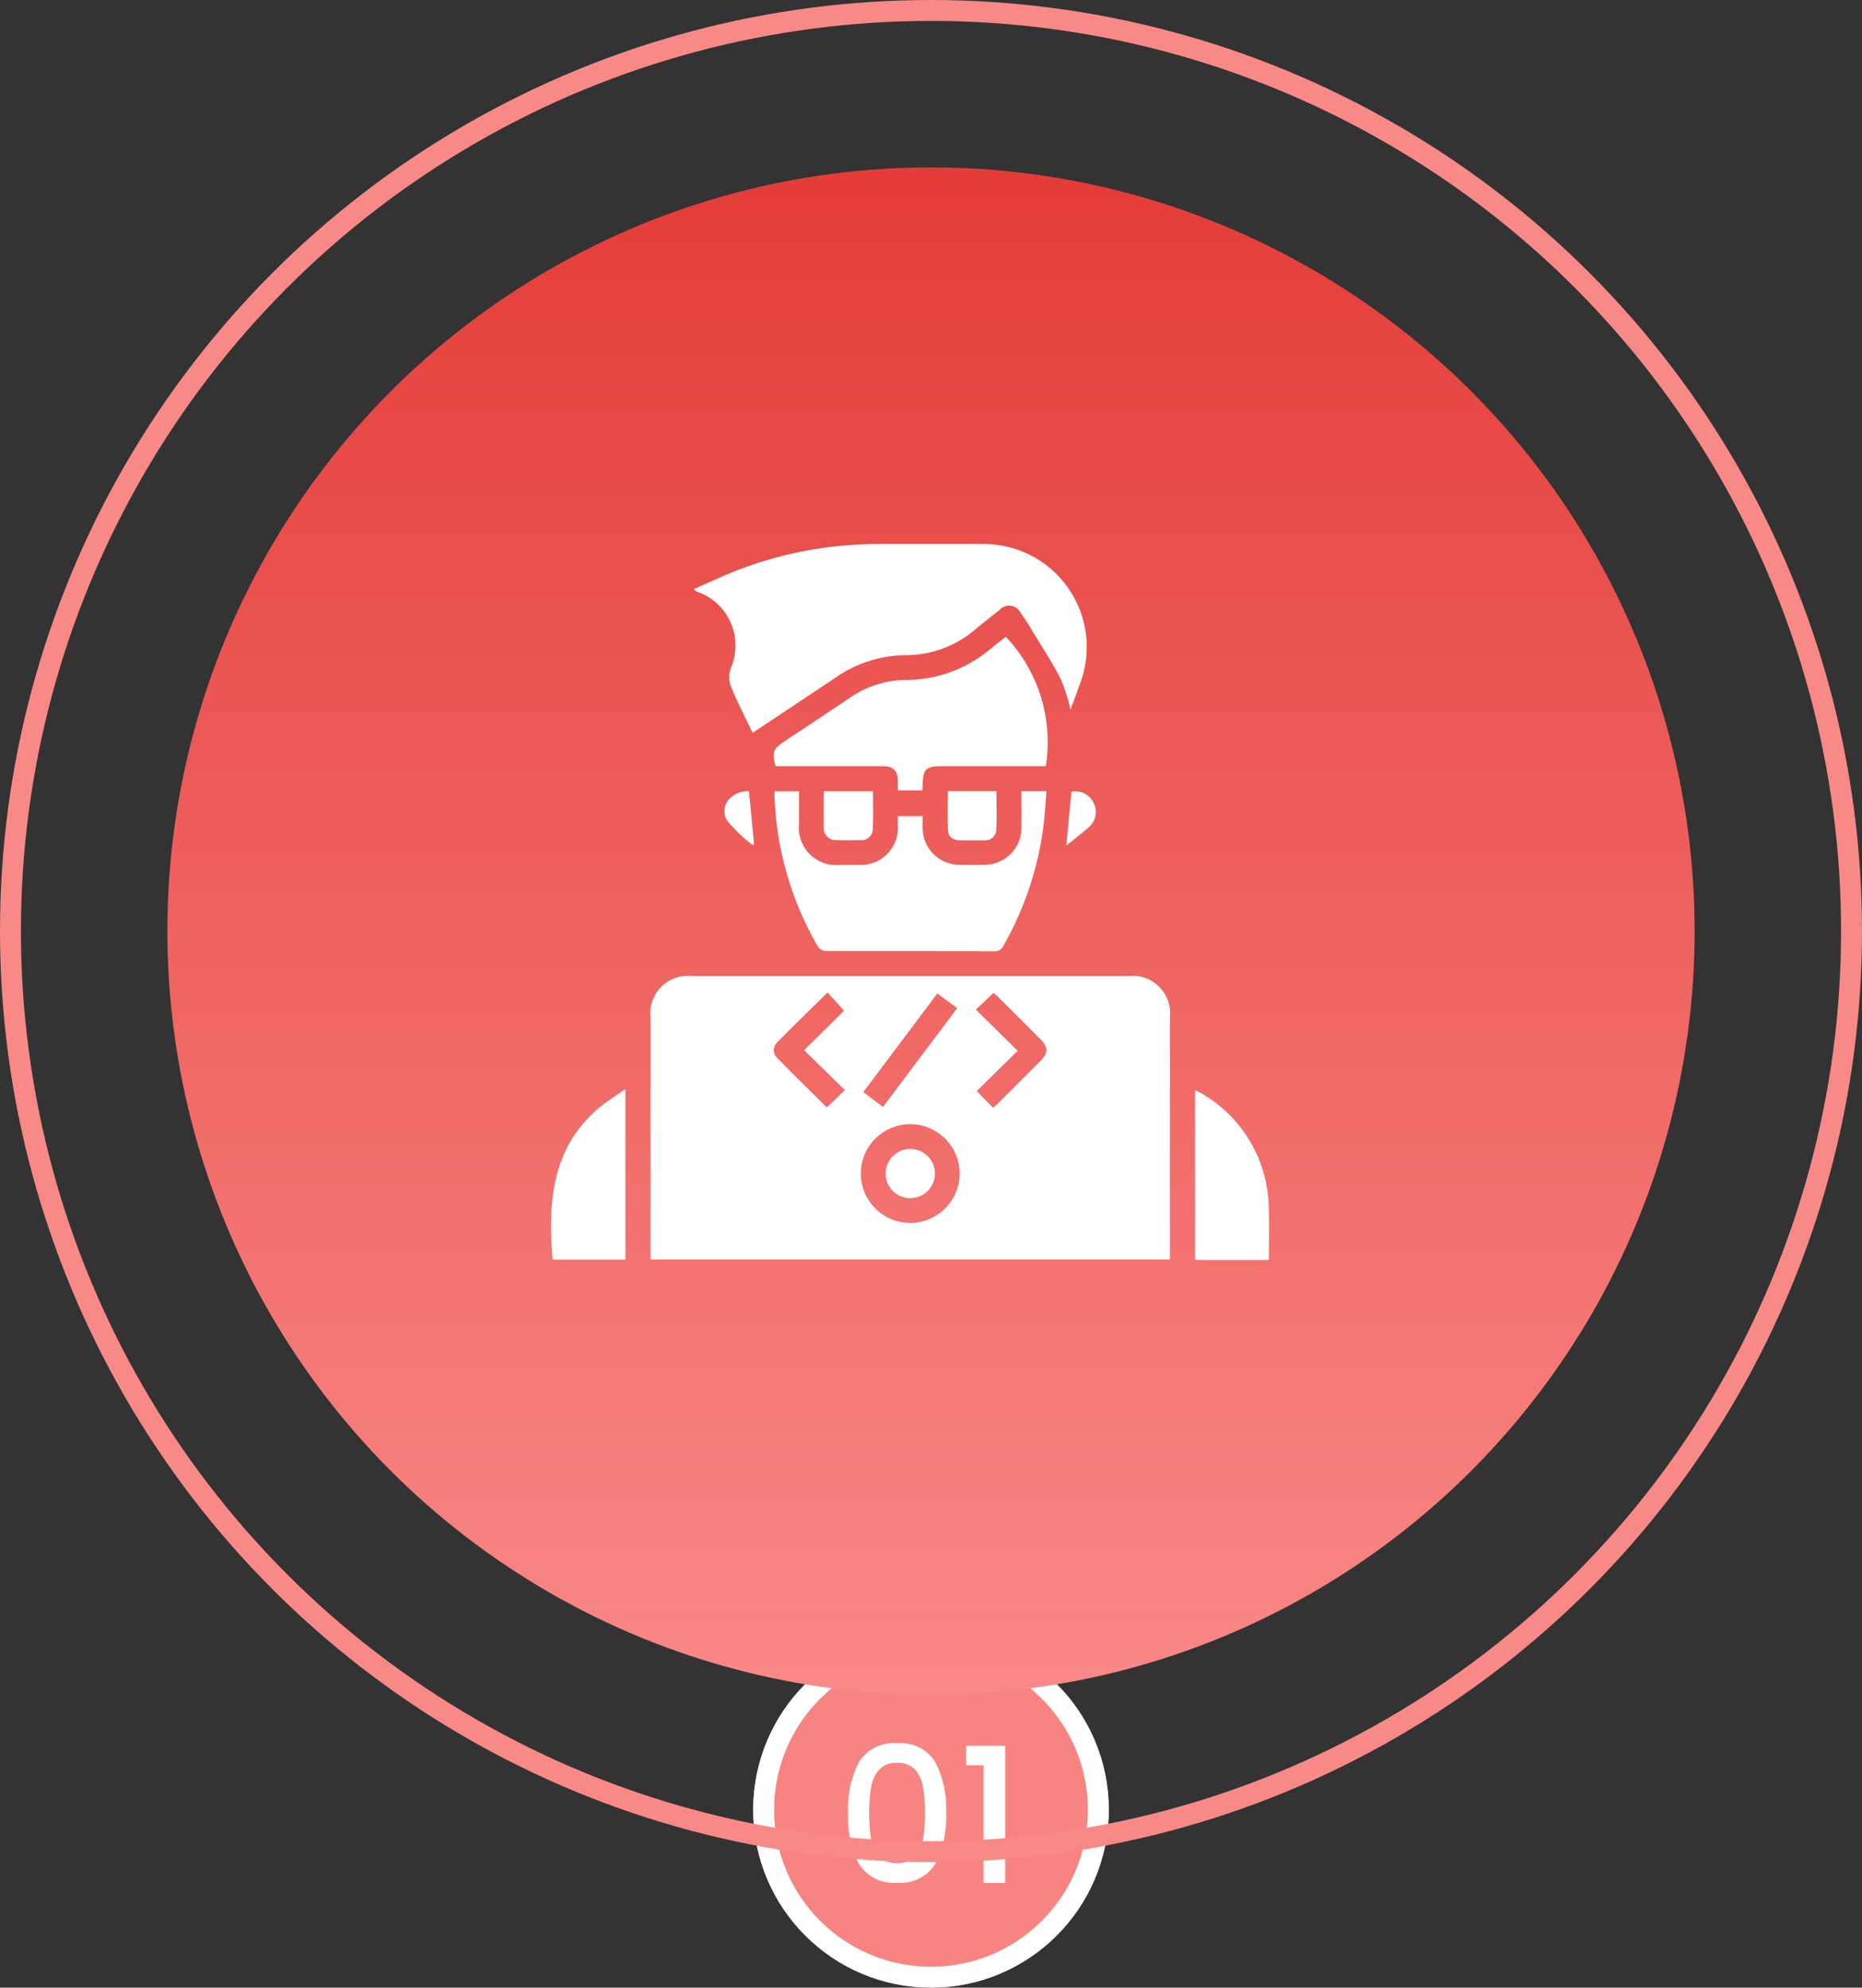 <svg xmlns="http://www.w3.org/2000/svg" xmlns:xlink="http://www.w3.org/1999/xlink" width="89" height="95" viewBox="0 0 89 95">
  <rect x="0" y="0" width="89" height="95" fill="#333333" stroke="none"/>
  <defs>
    <linearGradient id="linear-gradient" x1="0.5" x2="0.5" y2="1" gradientUnits="objectBoundingBox">
      <stop offset="0" stop-color="#e43c38"/>
      <stop offset="1" stop-color="#f98987"/>
    </linearGradient>
  </defs>
  <g id="process-1" transform="translate(-169 -5052)">
    <g id="Ellipse_4793" data-name="Ellipse 4793" transform="translate(205 5130)" fill="#f88482" stroke="#fff" stroke-width="1">
      <circle cx="8.5" cy="8.5" r="8.5" stroke="none"/>
      <circle cx="8.5" cy="8.5" r="8" fill="none"/>
    </g>
    <path id="Path_21226" data-name="Path 21226" d="M.54-3.366A4.739,4.739,0,0,1,1.067-5.8,1.942,1.942,0,0,1,2.88-6.678,1.942,1.942,0,0,1,4.694-5.8,4.739,4.739,0,0,1,5.22-3.366,4.833,4.833,0,0,1,4.694-.9,1.935,1.935,0,0,1,2.88-.018,1.935,1.935,0,0,1,1.067-.9,4.833,4.833,0,0,1,.54-3.366Zm3.672,0A6.824,6.824,0,0,0,4.118-4.6a1.656,1.656,0,0,0-.383-.823,1.093,1.093,0,0,0-.855-.319,1.093,1.093,0,0,0-.855.319,1.656,1.656,0,0,0-.383.823,6.824,6.824,0,0,0-.094,1.233A7.514,7.514,0,0,0,1.638-2.1a1.588,1.588,0,0,0,.383.828,1.116,1.116,0,0,0,.859.315,1.116,1.116,0,0,0,.859-.315A1.588,1.588,0,0,0,4.122-2.1,7.514,7.514,0,0,0,4.212-3.366ZM6.174-5.625v-.936H8.046V0H7.011V-5.625Z" transform="translate(209 5142)" fill="#fff"/>
    <g id="Group_23308" data-name="Group 23308">
      <g id="Group_22094" data-name="Group 22094" transform="translate(0 16)">
        <g id="Ellipse_4792" data-name="Ellipse 4792" transform="translate(169 5036)" fill="none" stroke="#f98987" stroke-width="1">
          <circle cx="44.5" cy="44.5" r="44.5" stroke="none"/>
          <circle cx="44.5" cy="44.5" r="44" fill="none"/>
        </g>
        <circle id="Ellipse_4791" data-name="Ellipse 4791" cx="36.5" cy="36.5" r="36.5" transform="translate(177 5044)" fill="url(#linear-gradient)"/>
      </g>
      <g id="Group_22097" data-name="Group 22097" transform="translate(888.693 4736.415)">
        <path id="Path_21210" data-name="Path 21210" d="M-645.067,564.816v-.39q0-5.584,0-11.168a1.792,1.792,0,0,1,1.982-1.987h20.86a1.79,1.79,0,0,1,1.98,1.989q0,5.584,0,11.168v.388Zm12.418-1.746a2.368,2.368,0,0,0,2.356-2.377,2.365,2.365,0,0,0-2.39-2.341,2.365,2.365,0,0,0-2.337,2.358A2.366,2.366,0,0,0-632.648,563.07Zm-3.171-10.141-.786-.874c-.814.8-1.615,1.58-2.4,2.374a.516.516,0,0,0,0,.766c.781.8,1.579,1.576,2.364,2.357l.862-.83-1.949-1.909Zm8.3,1.914-1.96,1.927.781.793c.071-.06.14-.109.2-.168q1.032-1.027,2.06-2.057c.389-.391.385-.669-.013-1.068q-1.014-1.018-2.034-2.03a2.426,2.426,0,0,0-.192-.16l-.841.793Zm-2.891-2.04-.948-.7-3.54,4.713.942.709Z" transform="translate(-43.529 -189.036)" fill="#fff"/>
        <path id="Path_21211" data-name="Path 21211" d="M-624.181,343.742c.772-.333,1.487-.677,2.227-.956a18.731,18.731,0,0,1,6.716-1.2c1.6,0,3.2,0,4.8,0a4.924,4.924,0,0,1,4.732,6.654c-.145.415-.3.825-.462,1.258a8.675,8.675,0,0,0-.474-1.482c-.456-.866-1-1.689-1.5-2.527-.128-.21-.268-.412-.41-.613a.606.606,0,0,0-1-.142c-.4.311-.793.624-1.18.946a5.1,5.1,0,0,1-3.322,1.219,5.963,5.963,0,0,0-3.325,1.06c-1.308.875-2.619,1.745-3.984,2.653-.366-.775-.756-1.522-1.066-2.3a1.293,1.293,0,0,1,.052-.86,2.721,2.721,0,0,0-1.65-3.592C-624.062,343.853-624.085,343.82-624.181,343.742Z" transform="translate(-62.358)" fill="#fff"/>
        <path id="Path_21212" data-name="Path 21212" d="M-584.99,461.591h1.176c0,.532,0,1.056,0,1.58a1.786,1.786,0,0,0,1.954,1.942c.32,0,.64,0,.96,0a1.771,1.771,0,0,0,1.813-1.824c0-.159,0-.319,0-.507h1.183c0,.2-.005.4,0,.6a1.768,1.768,0,0,0,1.725,1.723c.418.012.837.011,1.255,0a1.763,1.763,0,0,0,1.742-1.743c.012-.586,0-1.173,0-1.776h1.2c-.059.645-.088,1.279-.178,1.9a15.526,15.526,0,0,1-1.871,5.471.482.482,0,0,1-.49.283c-2.659-.009-5.317,0-7.976-.013a.517.517,0,0,1-.389-.173A15.348,15.348,0,0,1-584.99,461.591Z" transform="translate(-97.689 -108.188)" fill="#fff"/>
        <path id="Path_21213" data-name="Path 21213" d="M-579.388,393.931c0-.156,0-.3,0-.444-.008-.5-.216-.712-.725-.713q-2.382,0-4.763,0h-.362c-.171-.676-.116-.824.43-1.188,1.033-.688,2.069-1.373,3.1-2.065a4.764,4.764,0,0,1,2.66-.871,6.241,6.241,0,0,0,4.074-1.475c.244-.2.5-.395.745-.59a7.339,7.339,0,0,1,1.912,6.189h-4.963c-.78,0-.913.132-.924.921,0,.072-.007.144-.011.237Z" transform="translate(-97.388 -40.568)" fill="#fff"/>
        <path id="Path_21214" data-name="Path 21214" d="M-689.8,614.289h-3.48c-.227-2.755-.059-5.381,2.294-7.317.354-.292.752-.531,1.186-.833Z" transform="translate(0 -238.5)" fill="#fff"/>
        <path id="Path_21215" data-name="Path 21215" d="M-377.3,614.739h-3.37a1.338,1.338,0,0,1-.155-.02v-8.1c.129.068.245.12.352.187a6.408,6.408,0,0,1,3.166,5.388C-377.271,613.027-377.3,613.862-377.3,614.739Z" transform="translate(-281.745 -238.935)" fill="#fff"/>
        <path id="Path_21216" data-name="Path 21216" d="M-561.065,461.554h2.354c0,.621.023,1.231-.01,1.837a.536.536,0,0,1-.58.5c-.392.011-.786.014-1.178,0a.565.565,0,0,1-.583-.585C-561.075,462.736-561.065,462.162-561.065,461.554Z" transform="translate(-119.255 -108.154)" fill="#fff"/>
        <path id="Path_21217" data-name="Path 21217" d="M-500.855,461.48h2.32c0,.636.029,1.268-.013,1.9a.526.526,0,0,1-.584.455q-.57.007-1.141,0c-.29,0-.55-.147-.569-.424C-500.885,462.768-500.855,462.125-500.855,461.48Z" transform="translate(-173.53 -108.088)" fill="#fff"/>
        <path id="Path_21218" data-name="Path 21218" d="M-608.095,461.537c.082.852.162,1.678.242,2.505l-.062.076a7.429,7.429,0,0,1-1.207-1.154C-609.563,462.306-608.968,461.515-608.095,461.537Z" transform="translate(-75.799 -108.139)" fill="#fff"/>
        <path id="Path_21219" data-name="Path 21219" d="M-443.289,464.257c.086-.908.165-1.741.245-2.575a.95.95,0,0,1,1.04.5.947.947,0,0,1-.164,1.154C-442.505,463.646-442.88,463.922-443.289,464.257Z" transform="translate(-225.436 -108.257)" fill="#fff"/>
        <path id="Path_21220" data-name="Path 21220" d="M-528.663,636.322a1.185,1.185,0,0,1-1.157,1.192,1.184,1.184,0,0,1-1.2-1.182,1.185,1.185,0,0,1,1.175-1.174A1.187,1.187,0,0,1-528.663,636.322Z" transform="translate(-146.342 -264.661)" fill="#fff"/>
      </g>
    </g>
  </g>
</svg>
